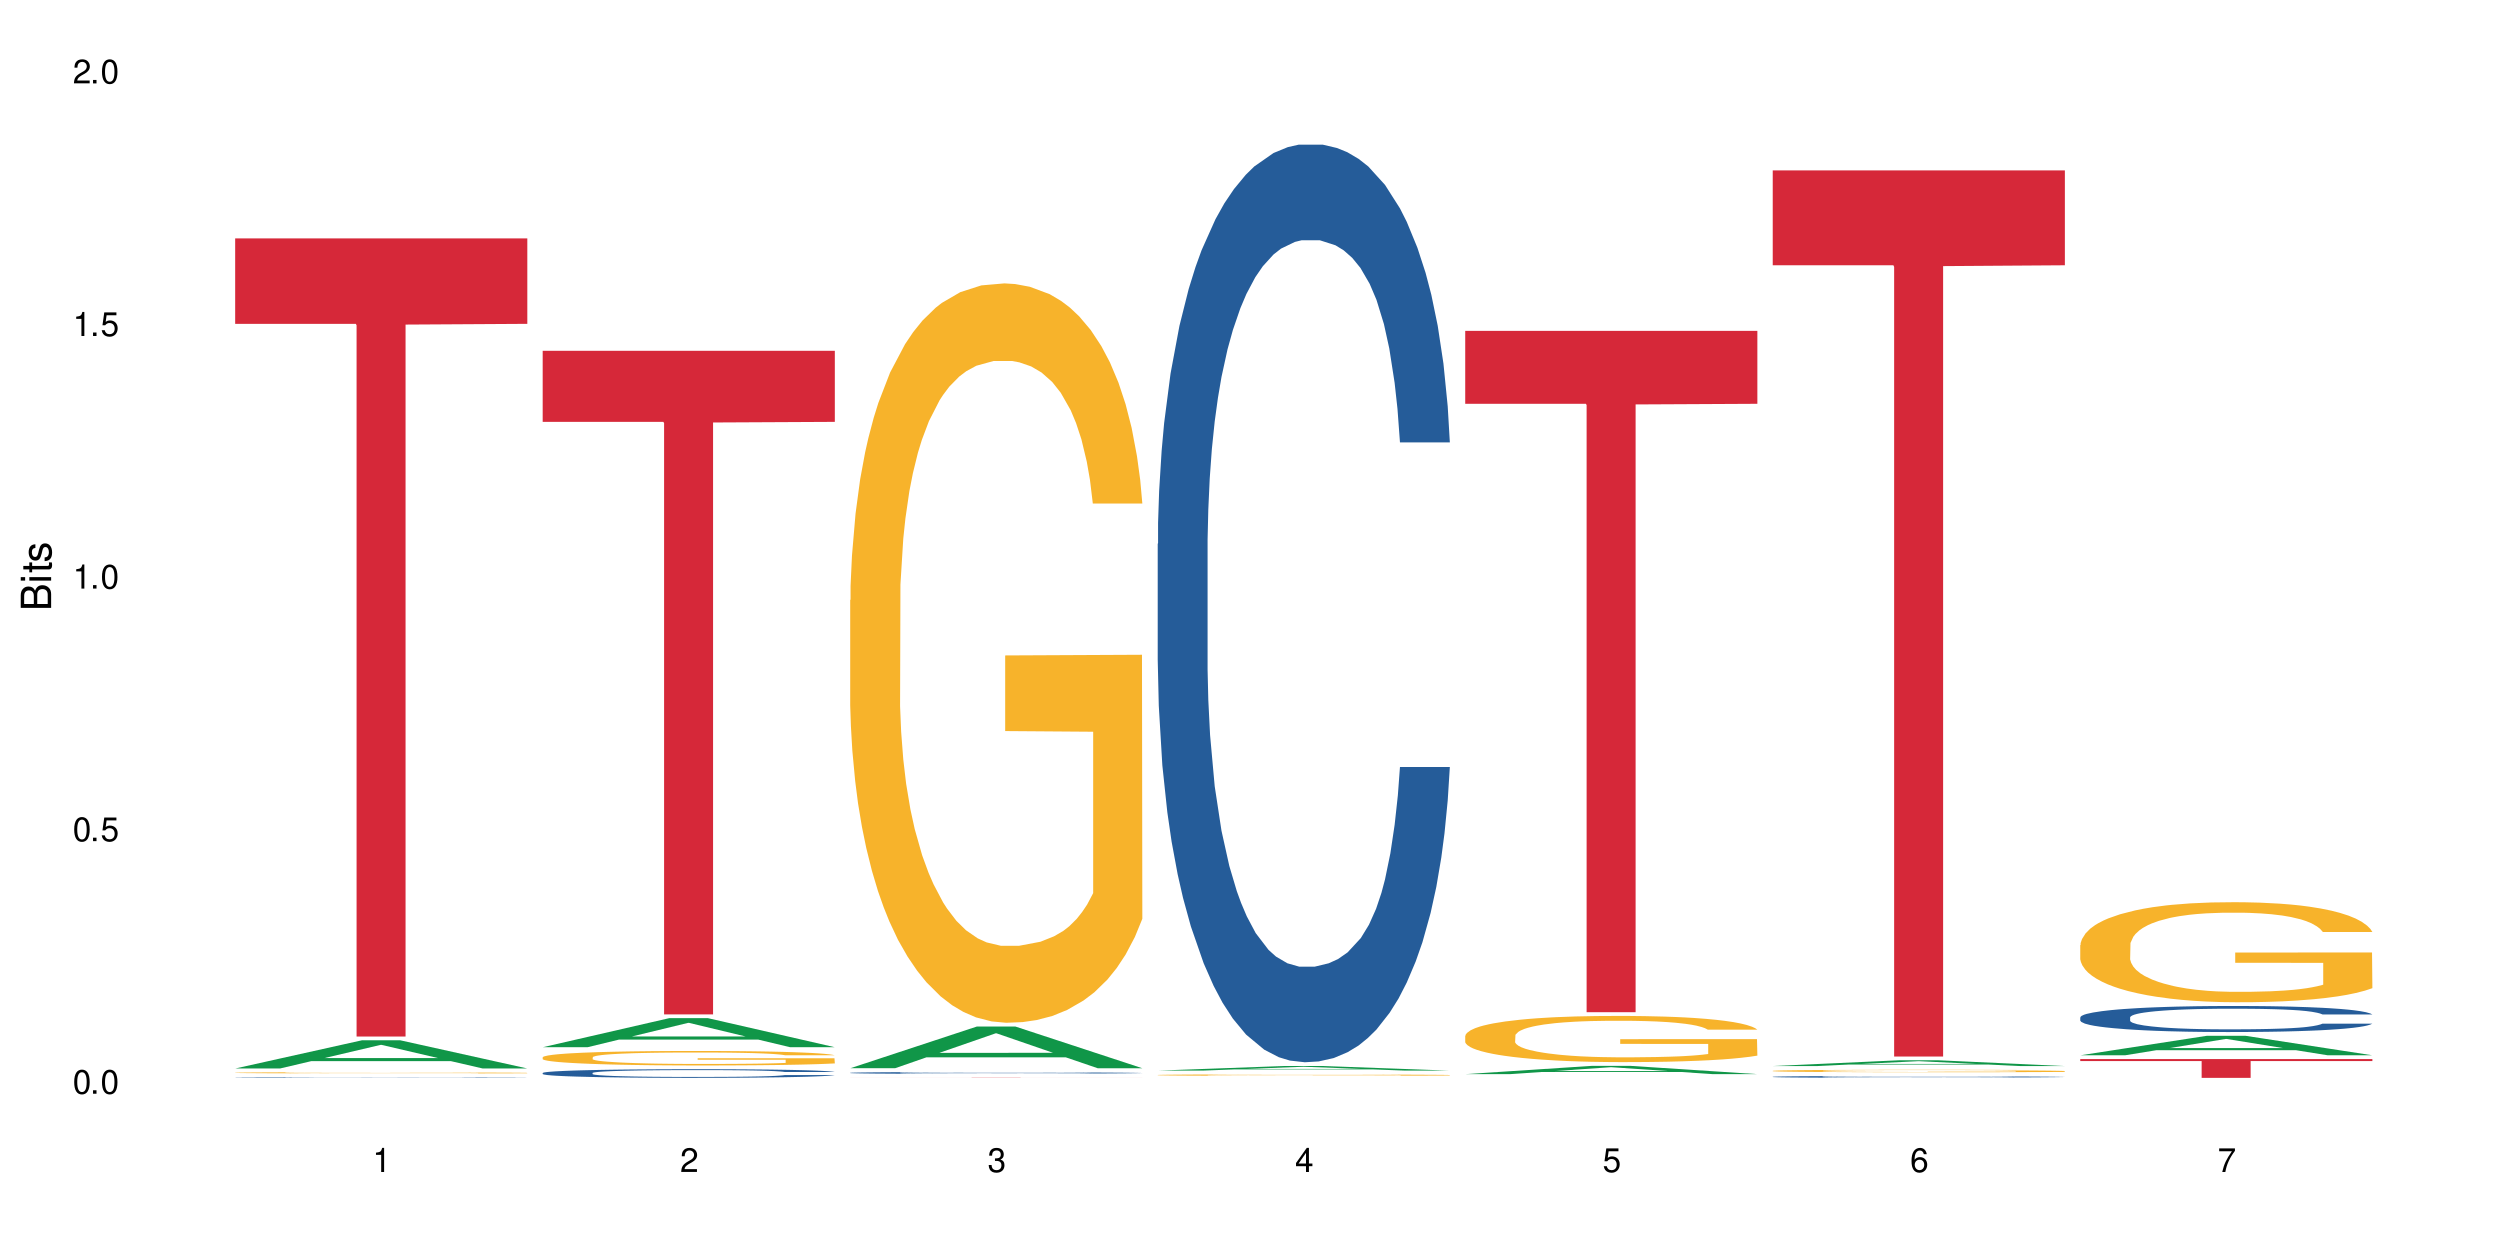 <?xml version="1.0" encoding="UTF-8"?>
<svg xmlns="http://www.w3.org/2000/svg" xmlns:xlink="http://www.w3.org/1999/xlink" width="720" height="360" viewBox="0 0 720 360">
<defs>
<g>
<g id="glyph-0-0">
</g>
<g id="glyph-0-1">
<path d="M 2.641 -6.938 C 2 -6.938 1.422 -6.656 1.078 -6.172 C 0.641 -5.562 0.406 -4.641 0.406 -3.359 C 0.406 -1.016 1.188 0.219 2.641 0.219 C 4.078 0.219 4.859 -1.016 4.859 -3.297 C 4.859 -4.641 4.656 -5.547 4.203 -6.172 C 3.844 -6.656 3.281 -6.938 2.641 -6.938 Z M 2.641 -6.188 C 3.547 -6.188 4 -5.25 4 -3.375 C 4 -1.406 3.562 -0.484 2.625 -0.484 C 1.734 -0.484 1.281 -1.438 1.281 -3.344 C 1.281 -5.25 1.734 -6.188 2.641 -6.188 Z M 2.641 -6.188 "/>
</g>
<g id="glyph-0-2">
<path d="M 1.828 -1 L 0.828 -1 L 0.828 0 L 1.828 0 Z M 1.828 -1 "/>
</g>
<g id="glyph-0-3">
<path d="M 4.562 -6.797 L 1.062 -6.797 L 0.547 -3.094 L 1.328 -3.094 C 1.719 -3.562 2.047 -3.734 2.578 -3.734 C 3.484 -3.734 4.062 -3.109 4.062 -2.094 C 4.062 -1.125 3.484 -0.531 2.578 -0.531 C 1.828 -0.531 1.375 -0.906 1.188 -1.672 L 0.328 -1.672 C 0.453 -1.109 0.547 -0.844 0.75 -0.594 C 1.125 -0.078 1.828 0.219 2.594 0.219 C 3.969 0.219 4.922 -0.781 4.922 -2.219 C 4.922 -3.562 4.031 -4.484 2.719 -4.484 C 2.25 -4.484 1.859 -4.359 1.469 -4.062 L 1.734 -5.969 L 4.562 -5.969 Z M 4.562 -6.797 "/>
</g>
<g id="glyph-0-4">
<path d="M 2.484 -4.938 L 2.484 0 L 3.328 0 L 3.328 -6.938 L 2.766 -6.938 C 2.469 -5.875 2.281 -5.734 0.984 -5.562 L 0.984 -4.938 Z M 2.484 -4.938 "/>
</g>
<g id="glyph-0-5">
<path d="M 4.859 -0.828 L 1.281 -0.828 C 1.359 -1.406 1.672 -1.781 2.5 -2.281 L 3.469 -2.828 C 4.406 -3.344 4.906 -4.062 4.906 -4.906 C 4.906 -5.484 4.672 -6.031 4.266 -6.406 C 3.859 -6.766 3.375 -6.938 2.719 -6.938 C 1.859 -6.938 1.219 -6.625 0.844 -6.031 C 0.609 -5.672 0.5 -5.234 0.484 -4.531 L 1.328 -4.531 C 1.359 -5.016 1.406 -5.281 1.531 -5.516 C 1.75 -5.938 2.188 -6.203 2.703 -6.203 C 3.469 -6.203 4.031 -5.641 4.031 -4.891 C 4.031 -4.344 3.719 -3.859 3.125 -3.516 L 2.234 -3 C 0.812 -2.172 0.406 -1.531 0.328 -0.016 L 4.859 -0.016 Z M 4.859 -0.828 "/>
</g>
<g id="glyph-0-6">
<path d="M 2.125 -3.188 L 2.578 -3.188 C 3.5 -3.188 3.984 -2.766 3.984 -1.922 C 3.984 -1.062 3.469 -0.531 2.594 -0.531 C 1.656 -0.531 1.203 -1 1.156 -2.016 L 0.312 -2.016 C 0.344 -1.453 0.438 -1.094 0.609 -0.781 C 0.953 -0.109 1.625 0.219 2.547 0.219 C 3.953 0.219 4.859 -0.625 4.859 -1.938 C 4.859 -2.828 4.516 -3.297 3.703 -3.594 C 4.344 -3.844 4.656 -4.328 4.656 -5.031 C 4.656 -6.219 3.875 -6.938 2.578 -6.938 C 1.203 -6.938 0.484 -6.172 0.453 -4.703 L 1.297 -4.703 C 1.312 -5.125 1.344 -5.359 1.453 -5.578 C 1.641 -5.969 2.062 -6.203 2.594 -6.203 C 3.344 -6.203 3.797 -5.75 3.797 -5 C 3.797 -4.516 3.609 -4.219 3.25 -4.047 C 3.016 -3.953 2.703 -3.922 2.125 -3.906 Z M 2.125 -3.188 "/>
</g>
<g id="glyph-0-7">
<path d="M 3.141 -1.672 L 3.141 0 L 3.984 0 L 3.984 -1.672 L 4.984 -1.672 L 4.984 -2.438 L 3.984 -2.438 L 3.984 -6.938 L 3.359 -6.938 L 0.266 -2.578 L 0.266 -1.672 Z M 3.141 -2.438 L 1 -2.438 L 3.141 -5.5 Z M 3.141 -2.438 "/>
</g>
<g id="glyph-0-8">
<path d="M 4.781 -5.125 C 4.609 -6.266 3.891 -6.938 2.844 -6.938 C 2.094 -6.938 1.422 -6.578 1.031 -5.953 C 0.594 -5.266 0.406 -4.422 0.406 -3.172 C 0.406 -2 0.578 -1.25 0.984 -0.641 C 1.359 -0.078 1.953 0.219 2.703 0.219 C 3.984 0.219 4.922 -0.75 4.922 -2.094 C 4.922 -3.375 4.062 -4.281 2.844 -4.281 C 2.172 -4.281 1.641 -4.031 1.281 -3.516 C 1.281 -5.234 1.828 -6.188 2.797 -6.188 C 3.391 -6.188 3.797 -5.797 3.938 -5.125 Z M 2.734 -3.531 C 3.547 -3.531 4.062 -2.953 4.062 -2.031 C 4.062 -1.156 3.484 -0.531 2.703 -0.531 C 1.922 -0.531 1.328 -1.188 1.328 -2.078 C 1.328 -2.938 1.906 -3.531 2.734 -3.531 Z M 2.734 -3.531 "/>
</g>
<g id="glyph-0-9">
<path d="M 4.984 -6.797 L 0.438 -6.797 L 0.438 -5.969 L 4.109 -5.969 C 2.5 -3.656 1.828 -2.234 1.328 0 L 2.219 0 C 2.594 -2.172 3.453 -4.047 4.984 -6.094 Z M 4.984 -6.797 "/>
</g>
<g id="glyph-1-0">
</g>
<g id="glyph-1-1">
<path d="M 0 -0.953 L 0 -4.891 C 0 -5.719 -0.234 -6.344 -0.734 -6.797 C -1.188 -7.234 -1.812 -7.469 -2.5 -7.469 C -3.547 -7.469 -4.188 -7 -4.625 -5.875 C -4.984 -6.688 -5.625 -7.094 -6.531 -7.094 C -7.172 -7.094 -7.734 -6.859 -8.141 -6.391 C -8.562 -5.922 -8.75 -5.344 -8.75 -4.5 L -8.75 -0.953 Z M -4.984 -2.062 L -7.766 -2.062 L -7.766 -4.219 C -7.766 -4.844 -7.688 -5.203 -7.453 -5.5 C -7.219 -5.812 -6.859 -5.969 -6.375 -5.969 C -5.891 -5.969 -5.531 -5.812 -5.297 -5.5 C -5.062 -5.203 -4.984 -4.844 -4.984 -4.219 Z M -0.984 -2.062 L -4 -2.062 L -4 -4.781 C -4 -5.766 -3.438 -6.359 -2.484 -6.359 C -1.547 -6.359 -0.984 -5.766 -0.984 -4.781 Z M -0.984 -2.062 "/>
</g>
<g id="glyph-1-2">
<path d="M -6.281 -1.797 L -6.281 -0.797 L 0 -0.797 L 0 -1.797 Z M -8.75 -1.797 L -8.75 -0.797 L -7.484 -0.797 L -7.484 -1.797 Z M -8.75 -1.797 "/>
</g>
<g id="glyph-1-3">
<path d="M -6.281 -3.047 L -6.281 -2.016 L -8.016 -2.016 L -8.016 -1.016 L -6.281 -1.016 L -6.281 -0.172 L -5.469 -0.172 L -5.469 -1.016 L -0.719 -1.016 C -0.078 -1.016 0.281 -1.453 0.281 -2.234 C 0.281 -2.5 0.25 -2.719 0.188 -3.047 L -0.641 -3.047 C -0.609 -2.906 -0.594 -2.766 -0.594 -2.562 C -0.594 -2.141 -0.719 -2.016 -1.156 -2.016 L -5.469 -2.016 L -5.469 -3.047 Z M -6.281 -3.047 "/>
</g>
<g id="glyph-1-4">
<path d="M -4.531 -5.25 C -5.766 -5.25 -6.469 -4.422 -6.469 -2.969 C -6.469 -1.516 -5.719 -0.562 -4.547 -0.562 C -3.562 -0.562 -3.094 -1.062 -2.734 -2.562 L -2.516 -3.484 C -2.344 -4.188 -2.094 -4.469 -1.641 -4.469 C -1.047 -4.469 -0.641 -3.875 -0.641 -3 C -0.641 -2.453 -0.797 -2 -1.062 -1.75 C -1.25 -1.594 -1.422 -1.531 -1.875 -1.469 L -1.875 -0.406 C -0.422 -0.453 0.281 -1.266 0.281 -2.922 C 0.281 -4.5 -0.5 -5.516 -1.719 -5.516 C -2.656 -5.516 -3.172 -4.984 -3.469 -3.734 L -3.703 -2.766 C -3.891 -1.953 -4.156 -1.609 -4.594 -1.609 C -5.188 -1.609 -5.547 -2.125 -5.547 -2.938 C -5.547 -3.75 -5.203 -4.172 -4.531 -4.203 Z M -4.531 -5.25 "/>
</g>
</g>
</defs>
<rect x="-72" y="-36" width="864" height="432" fill="rgb(100%, 100%, 100%)" fill-opacity="1"/>
<path fill-rule="nonzero" fill="rgb(6.275%, 58.824%, 28.235%)" fill-opacity="1" d="M 67.73 307.719 L 67.82 307.711 L 104.227 299.605 L 115.281 299.605 L 151.867 307.723 L 139.012 307.723 L 129.844 305.605 L 89.664 305.605 L 80.676 307.719 L 67.73 307.719 L 93.527 304.727 L 126.156 304.723 L 109.887 300.93 L 109.707 300.926 L 109.527 300.945 L 93.438 304.723 L 93.527 304.727 Z M 67.73 307.719 "/>
<path fill-rule="nonzero" fill="rgb(14.51%, 36.078%, 60%)" fill-opacity="1" d="M 67.73 310.309 L 67.832 310.309 L 67.832 310.305 L 68.141 310.297 L 69.578 310.281 L 71.426 310.273 L 73.988 310.262 L 76.656 310.254 L 78.605 310.25 L 80.352 310.246 L 84.352 310.242 L 86.918 310.238 L 89.688 310.234 L 93.074 310.23 L 95.535 310.23 L 101.078 310.227 L 125.598 310.227 L 128.371 310.23 L 133.191 310.234 L 137.5 310.238 L 139.449 310.242 L 142.527 310.246 L 144.891 310.25 L 146.531 310.258 L 148.379 310.262 L 150.02 310.27 L 151.25 310.281 L 151.867 310.289 L 137.5 310.289 L 136.785 310.281 L 135.961 310.273 L 134.422 310.27 L 132.883 310.262 L 130.73 310.258 L 128.781 310.254 L 126.113 310.25 L 123.754 310.25 L 121.289 310.246 L 101.078 310.246 L 98 310.25 L 95.844 310.254 L 93.281 310.258 L 91.535 310.258 L 89.379 310.266 L 87.84 310.27 L 86.098 310.273 L 85.07 310.277 L 84.148 310.281 L 83.328 310.289 L 82.711 310.293 L 82.301 310.301 L 82.094 310.309 L 82.094 310.336 L 82.301 310.34 L 82.812 310.348 L 84.148 310.359 L 86.098 310.367 L 88.355 310.375 L 90.508 310.383 L 91.742 310.383 L 93.383 310.387 L 95.945 310.391 L 99.641 310.395 L 105.078 310.395 L 108.465 310.398 L 112.98 310.398 L 116.98 310.395 L 122.418 310.395 L 126.215 310.391 L 128.574 310.387 L 130.629 310.387 L 132.168 310.383 L 133.191 310.379 L 134.73 310.375 L 135.961 310.367 L 136.887 310.359 L 137.5 310.355 L 151.867 310.355 L 151.25 310.363 L 150.328 310.367 L 149.402 310.375 L 147.969 310.379 L 146.324 310.387 L 143.965 310.391 L 142.016 310.395 L 139.449 310.398 L 137.09 310.402 L 134.527 310.406 L 130.73 310.41 L 128.266 310.41 L 125.598 310.414 L 122.418 310.414 L 118.418 310.418 L 105.797 310.418 L 102.617 310.414 L 98.41 310.414 L 93.176 310.41 L 89.379 310.406 L 86.406 310.406 L 83.84 310.402 L 80.969 310.395 L 77.273 310.387 L 75.016 310.383 L 73.477 310.379 L 71.734 310.371 L 70.5 310.363 L 69.066 310.355 L 68.039 310.344 L 67.73 310.332 Z M 67.73 310.309 "/>
<path fill-rule="nonzero" fill="rgb(96.863%, 70.196%, 16.863%)" fill-opacity="1" d="M 67.73 308.949 L 67.832 308.949 L 67.832 308.945 L 68.242 308.93 L 69.27 308.91 L 70.605 308.895 L 72.039 308.883 L 72.965 308.875 L 74.504 308.867 L 75.836 308.859 L 79.223 308.844 L 83.531 308.832 L 85.891 308.828 L 88.559 308.82 L 92.355 308.816 L 94.102 308.812 L 99.438 308.809 L 105.488 308.805 L 119.441 308.805 L 125.188 308.809 L 128.473 308.812 L 131.039 308.816 L 133.707 308.82 L 136.988 308.824 L 140.066 308.832 L 142.527 308.84 L 144.992 308.852 L 147.043 308.859 L 148.789 308.871 L 150.328 308.883 L 151.25 308.895 L 151.867 308.906 L 137.605 308.906 L 136.785 308.895 L 135.859 308.887 L 134.32 308.875 L 132.781 308.867 L 131.242 308.863 L 128.371 308.855 L 125.906 308.848 L 122.828 308.844 L 119.855 308.844 L 116.469 308.84 L 108.977 308.84 L 104.055 308.844 L 101.18 308.844 L 99.129 308.848 L 96.254 308.852 L 94.512 308.855 L 93.484 308.859 L 90.406 308.867 L 88.355 308.875 L 87.227 308.883 L 85.789 308.891 L 84.762 308.898 L 83.633 308.914 L 83.02 308.922 L 82.199 308.941 L 82.094 309 L 82.402 309.012 L 83.02 309.023 L 83.84 309.035 L 85.07 309.047 L 86.301 309.055 L 88.457 309.066 L 90.305 309.078 L 91.742 309.082 L 94.512 309.09 L 95.641 309.094 L 98.309 309.098 L 101.078 309.102 L 104.465 309.105 L 107.027 309.109 L 122.52 309.109 L 126.422 309.105 L 129.09 309.102 L 130.832 309.102 L 132.988 309.098 L 134.527 309.094 L 135.961 309.09 L 137.707 309.086 L 137.707 309.012 L 112.363 309.012 L 112.363 308.977 L 151.762 308.977 L 151.867 309.098 L 149.711 309.105 L 147.043 309.113 L 144.48 309.121 L 141.812 309.125 L 138.016 309.133 L 134.938 309.137 L 130.215 309.141 L 125.906 309.141 L 121.395 309.145 L 103.949 309.145 L 100.359 309.141 L 97.074 309.137 L 93.793 309.133 L 89.688 309.125 L 87.02 309.121 L 81.48 309.105 L 79.016 309.098 L 77.375 309.094 L 75.734 309.086 L 73.988 309.074 L 72.348 309.066 L 71.117 309.055 L 69.988 309.043 L 69.168 309.035 L 68.348 309.02 L 67.938 309.008 L 67.73 309 Z M 67.73 308.949 "/>
<path fill-rule="nonzero" fill="rgb(83.922%, 15.686%, 22.353%)" fill-opacity="1" d="M 67.73 68.66 L 151.867 68.66 L 151.867 93.266 L 116.801 93.48 L 116.801 298.527 L 102.695 298.527 L 102.695 93.695 L 102.488 93.266 L 67.73 93.266 Z M 67.73 68.66 "/>
<path fill-rule="nonzero" fill="rgb(6.275%, 58.824%, 28.235%)" fill-opacity="1" d="M 156.293 301.594 L 156.383 301.586 L 192.789 293.219 L 203.844 293.219 L 240.43 301.602 L 227.574 301.602 L 218.406 299.414 L 178.227 299.414 L 169.238 301.594 L 156.293 301.594 L 182.094 298.508 L 214.723 298.5 L 198.453 294.59 L 198.273 294.582 L 198.094 294.605 L 182.004 298.5 L 182.094 298.508 Z M 156.293 301.594 "/>
<path fill-rule="nonzero" fill="rgb(14.51%, 36.078%, 60%)" fill-opacity="1" d="M 156.293 309.012 L 156.398 309.012 L 156.398 308.957 L 156.703 308.871 L 157.422 308.762 L 158.141 308.688 L 159.988 308.551 L 162.555 308.422 L 165.223 308.32 L 167.172 308.262 L 168.914 308.219 L 172.918 308.133 L 175.48 308.09 L 178.25 308.051 L 181.637 308.012 L 184.102 307.992 L 189.641 307.953 L 193.746 307.938 L 196.926 307.93 L 203.801 307.93 L 207.902 307.941 L 210.879 307.953 L 214.164 307.969 L 216.934 307.992 L 221.754 308.039 L 226.066 308.105 L 228.016 308.141 L 231.094 308.211 L 233.453 308.277 L 235.094 308.34 L 236.941 308.422 L 238.582 308.523 L 239.812 308.641 L 240.43 308.738 L 226.066 308.738 L 225.348 308.648 L 224.527 308.578 L 222.988 308.484 L 221.449 308.418 L 219.293 308.352 L 217.344 308.309 L 214.676 308.266 L 212.316 308.238 L 209.855 308.219 L 207.492 308.203 L 202.98 308.191 L 197.746 308.191 L 195.797 308.195 L 191.797 308.215 L 189.641 308.23 L 186.562 308.262 L 184.406 308.289 L 181.844 308.336 L 180.098 308.375 L 177.945 308.434 L 176.406 308.484 L 174.66 308.562 L 173.633 308.617 L 172.711 308.68 L 171.891 308.758 L 171.273 308.836 L 170.863 308.918 L 170.66 309 L 170.66 309.355 L 170.863 309.434 L 171.379 309.531 L 172.711 309.668 L 174.66 309.789 L 176.918 309.887 L 179.074 309.953 L 180.305 309.984 L 181.945 310.023 L 184.512 310.066 L 188.203 310.113 L 190.359 310.129 L 193.641 310.148 L 197.027 310.156 L 201.543 310.156 L 205.543 310.148 L 208.211 310.137 L 210.98 310.121 L 214.777 310.082 L 217.137 310.043 L 219.191 310 L 220.73 309.957 L 221.754 309.922 L 223.293 309.852 L 224.527 309.773 L 225.449 309.695 L 226.066 309.617 L 240.43 309.617 L 239.812 309.707 L 238.891 309.797 L 237.969 309.863 L 236.531 309.941 L 234.891 310.012 L 232.527 310.094 L 230.578 310.145 L 228.016 310.199 L 225.656 310.246 L 223.09 310.281 L 219.293 310.328 L 216.832 310.352 L 214.164 310.371 L 210.98 310.391 L 206.98 310.406 L 202.672 310.414 L 198.668 310.418 L 194.359 310.414 L 191.18 310.402 L 186.973 310.383 L 181.738 310.344 L 177.945 310.297 L 174.969 310.254 L 172.402 310.211 L 169.531 310.148 L 165.836 310.051 L 163.578 309.973 L 162.039 309.906 L 160.297 309.82 L 159.066 309.738 L 157.629 309.613 L 156.602 309.453 L 156.293 309.328 Z M 156.293 309.012 "/>
<path fill-rule="nonzero" fill="rgb(96.863%, 70.196%, 16.863%)" fill-opacity="1" d="M 156.293 304.469 L 156.398 304.465 L 156.398 304.387 L 156.809 304.215 L 157.832 303.98 L 159.168 303.785 L 160.605 303.633 L 161.527 303.555 L 163.066 303.438 L 164.398 303.355 L 167.785 303.184 L 172.094 303.023 L 174.457 302.957 L 177.121 302.891 L 180.918 302.82 L 182.664 302.793 L 188 302.73 L 194.051 302.691 L 200.723 302.68 L 203.801 302.684 L 208.008 302.699 L 213.754 302.742 L 217.035 302.781 L 219.602 302.82 L 222.27 302.867 L 225.551 302.945 L 228.629 303.035 L 231.094 303.129 L 233.555 303.242 L 235.605 303.363 L 237.352 303.496 L 238.891 303.656 L 239.812 303.789 L 240.43 303.922 L 226.168 303.922 L 225.348 303.789 L 224.422 303.688 L 222.883 303.562 L 221.344 303.469 L 219.805 303.398 L 216.934 303.297 L 214.473 303.238 L 211.395 303.184 L 208.418 303.148 L 205.031 303.129 L 202.98 303.121 L 197.543 303.121 L 192.617 303.145 L 189.742 303.176 L 187.691 303.207 L 184.816 303.266 L 183.074 303.309 L 182.047 303.34 L 178.969 303.457 L 176.918 303.566 L 175.789 303.637 L 174.352 303.75 L 173.328 303.855 L 172.199 304.008 L 171.582 304.121 L 170.762 304.379 L 170.66 305.066 L 170.965 305.211 L 171.582 305.367 L 172.402 305.504 L 173.633 305.648 L 174.867 305.758 L 177.02 305.906 L 178.867 306.008 L 180.305 306.07 L 183.074 306.176 L 184.203 306.207 L 186.871 306.277 L 189.641 306.332 L 193.027 306.375 L 195.59 306.398 L 199.695 306.418 L 204.93 306.418 L 211.086 306.395 L 214.984 306.363 L 217.652 306.336 L 219.395 306.309 L 221.551 306.266 L 223.09 306.227 L 224.527 306.184 L 226.27 306.121 L 226.27 305.211 L 200.926 305.207 L 200.926 304.781 L 240.328 304.777 L 240.43 306.266 L 238.273 306.367 L 235.605 306.469 L 233.043 306.543 L 230.375 306.609 L 226.578 306.68 L 223.5 306.727 L 218.781 306.781 L 214.473 306.812 L 209.957 306.836 L 205.953 306.848 L 201.234 306.852 L 197.027 306.844 L 192.512 306.82 L 188.922 306.793 L 185.641 306.754 L 182.355 306.703 L 178.25 306.625 L 175.582 306.559 L 172.812 306.48 L 170.043 306.383 L 167.582 306.281 L 165.938 306.199 L 164.297 306.109 L 162.555 305.996 L 160.91 305.867 L 159.68 305.746 L 158.551 305.613 L 157.73 305.488 L 156.91 305.316 L 156.5 305.18 L 156.293 305.062 Z M 156.293 304.469 "/>
<path fill-rule="nonzero" fill="rgb(83.922%, 15.686%, 22.353%)" fill-opacity="1" d="M 156.293 101.039 L 240.43 101.039 L 240.43 121.496 L 205.363 121.676 L 205.363 292.141 L 191.258 292.141 L 191.258 121.855 L 191.051 121.496 L 156.293 121.496 Z M 156.293 101.039 "/>
<path fill-rule="nonzero" fill="rgb(6.275%, 58.824%, 28.235%)" fill-opacity="1" d="M 244.859 307.645 L 244.949 307.633 L 281.352 295.637 L 292.41 295.637 L 328.992 307.656 L 316.141 307.656 L 306.969 304.52 L 266.789 304.52 L 257.801 307.645 L 244.859 307.645 L 270.656 303.223 L 303.285 303.211 L 287.016 297.602 L 286.836 297.59 L 286.656 297.625 L 270.566 303.211 L 270.656 303.223 Z M 244.859 307.645 "/>
<path fill-rule="nonzero" fill="rgb(14.51%, 36.078%, 60%)" fill-opacity="1" d="M 244.859 308.973 L 244.961 308.973 L 244.961 308.961 L 245.27 308.941 L 245.988 308.918 L 246.703 308.902 L 248.551 308.871 L 251.117 308.844 L 253.785 308.82 L 255.734 308.809 L 257.477 308.797 L 261.48 308.781 L 264.043 308.77 L 266.816 308.762 L 270.199 308.754 L 272.664 308.75 L 278.203 308.738 L 282.309 308.738 L 285.488 308.734 L 292.363 308.734 L 296.469 308.738 L 299.441 308.738 L 302.727 308.742 L 305.496 308.75 L 310.32 308.758 L 314.629 308.773 L 316.578 308.781 L 319.656 308.797 L 322.016 308.812 L 323.656 308.824 L 325.504 308.844 L 327.145 308.867 L 328.379 308.891 L 328.992 308.914 L 314.629 308.914 L 313.91 308.895 L 313.09 308.879 L 311.551 308.855 L 310.012 308.844 L 307.855 308.828 L 305.906 308.82 L 303.238 308.809 L 300.879 308.805 L 298.418 308.797 L 296.059 308.797 L 291.543 308.793 L 284.359 308.793 L 280.359 308.797 L 278.203 308.801 L 275.125 308.809 L 272.973 308.812 L 270.406 308.824 L 268.66 308.832 L 266.508 308.848 L 264.969 308.859 L 263.223 308.875 L 262.199 308.887 L 261.273 308.902 L 260.453 308.918 L 259.84 308.934 L 259.426 308.953 L 259.223 308.973 L 259.223 309.051 L 259.426 309.066 L 259.941 309.09 L 261.273 309.117 L 263.223 309.145 L 265.48 309.168 L 267.637 309.184 L 268.867 309.188 L 270.508 309.195 L 273.074 309.207 L 276.77 309.219 L 278.922 309.223 L 282.207 309.227 L 294.109 309.227 L 296.773 309.223 L 299.547 309.219 L 303.344 309.211 L 305.703 309.203 L 307.754 309.191 L 309.293 309.184 L 310.32 309.176 L 311.859 309.16 L 313.09 309.141 L 314.012 309.125 L 314.629 309.109 L 328.992 309.109 L 328.379 309.129 L 327.453 309.148 L 326.531 309.16 L 325.094 309.18 L 323.453 309.195 L 321.094 309.211 L 319.145 309.223 L 316.578 309.238 L 314.219 309.246 L 311.652 309.254 L 307.855 309.266 L 305.395 309.27 L 302.727 309.273 L 299.547 309.277 L 295.543 309.281 L 291.234 309.285 L 287.234 309.285 L 282.926 309.281 L 279.742 309.281 L 275.535 309.277 L 270.305 309.27 L 266.508 309.258 L 263.531 309.25 L 260.965 309.238 L 258.094 309.227 L 254.398 309.203 L 252.145 309.188 L 250.605 309.172 L 248.859 309.152 L 247.629 309.133 L 246.191 309.105 L 245.164 309.07 L 244.859 309.043 Z M 244.859 308.973 "/>
<path fill-rule="nonzero" fill="rgb(96.863%, 70.196%, 16.863%)" fill-opacity="1" d="M 244.859 172.82 L 244.961 172.625 L 244.961 168.734 L 245.371 159.984 L 246.398 147.926 L 247.73 138.008 L 249.168 130.23 L 250.09 126.145 L 251.629 120.312 L 252.965 116.035 L 256.348 107.281 L 260.66 99.113 L 263.02 95.613 L 265.688 92.309 L 269.484 88.613 L 271.227 87.25 L 276.562 84.141 L 282.617 82.195 L 289.285 81.613 L 292.363 81.805 L 296.57 82.586 L 302.316 84.723 L 305.598 86.668 L 308.164 88.613 L 310.832 91.141 L 314.117 95.031 L 317.195 99.699 L 319.656 104.363 L 322.117 110.199 L 324.172 116.422 L 325.914 123.23 L 327.453 131.398 L 328.379 138.203 L 328.992 145.008 L 314.73 145.008 L 313.91 138.203 L 312.988 132.953 L 311.449 126.535 L 309.91 121.867 L 308.371 118.172 L 305.496 113.117 L 303.035 110.004 L 299.957 107.281 L 296.98 105.531 L 293.594 104.363 L 291.543 103.977 L 286.105 103.977 L 281.18 105.336 L 278.309 106.895 L 276.254 108.449 L 273.383 111.367 L 271.637 113.699 L 270.613 115.254 L 267.535 121.285 L 265.48 126.73 L 264.352 130.426 L 262.918 136.258 L 261.891 141.508 L 260.762 149.289 L 260.145 155.121 L 259.324 168.348 L 259.223 203.352 L 259.531 210.742 L 260.145 218.715 L 260.965 225.715 L 262.199 233.105 L 263.43 238.746 L 265.582 246.328 L 267.43 251.387 L 268.867 254.691 L 271.637 259.941 L 272.766 261.691 L 275.434 265.191 L 278.203 267.914 L 281.59 270.25 L 284.156 271.414 L 288.258 272.387 L 293.492 272.387 L 299.648 271.223 L 303.547 269.664 L 306.215 268.109 L 307.961 266.75 L 310.113 264.609 L 311.652 262.664 L 313.09 260.527 L 314.832 257.219 L 314.832 210.742 L 289.492 210.547 L 289.492 188.766 L 328.891 188.57 L 328.992 264.609 L 326.84 269.859 L 324.172 274.918 L 321.605 278.805 L 318.938 282.113 L 315.141 285.809 L 312.062 288.141 L 307.344 290.863 L 303.035 292.613 L 298.52 293.781 L 294.52 294.363 L 289.797 294.559 L 285.59 294.168 L 281.078 293.004 L 277.484 291.445 L 274.203 289.5 L 270.918 286.973 L 266.816 282.891 L 264.148 279.582 L 261.379 275.5 L 258.605 270.637 L 256.145 265.387 L 254.504 261.305 L 252.859 256.637 L 251.117 250.801 L 249.477 244.191 L 248.242 238.16 L 247.113 231.355 L 246.293 224.938 L 245.473 216.188 L 245.062 209.184 L 244.859 203.156 Z M 244.859 172.82 "/>
<path fill-rule="nonzero" fill="rgb(83.922%, 15.686%, 22.353%)" fill-opacity="1" d="M 244.859 310.363 L 328.992 310.363 L 328.992 310.371 L 293.93 310.371 L 293.93 310.418 L 279.82 310.418 L 279.82 310.371 L 244.859 310.371 Z M 244.859 310.363 "/>
<path fill-rule="nonzero" fill="rgb(6.275%, 58.824%, 28.235%)" fill-opacity="1" d="M 333.422 308.34 L 333.512 308.336 L 369.914 307.008 L 380.973 307.008 L 417.555 308.34 L 404.703 308.34 L 395.535 307.992 L 355.355 307.992 L 346.363 308.34 L 333.422 308.34 L 359.219 307.848 L 391.848 307.848 L 375.578 307.227 L 375.398 307.227 L 375.219 307.23 L 359.129 307.848 L 359.219 307.848 Z M 333.422 308.34 "/>
<path fill-rule="nonzero" fill="rgb(14.51%, 36.078%, 60%)" fill-opacity="1" d="M 333.422 156.641 L 333.523 156.398 L 333.523 150.602 L 333.832 141.422 L 334.551 129.828 L 335.27 121.855 L 337.113 107.602 L 339.68 93.832 L 342.348 83.203 L 344.297 76.926 L 346.043 72.094 L 350.043 63.156 L 352.609 58.566 L 355.379 54.457 L 358.766 50.352 L 361.227 47.938 L 366.766 44.07 L 370.871 42.379 L 374.051 41.656 L 380.926 41.656 L 385.031 42.621 L 388.008 43.828 L 391.289 45.762 L 394.059 47.938 L 398.883 53.25 L 403.191 60.016 L 405.141 63.879 L 408.219 71.367 L 410.578 78.613 L 412.223 84.895 L 414.066 93.832 L 415.711 104.703 L 416.941 117.023 L 417.555 127.41 L 403.191 127.41 L 402.473 117.75 L 401.652 110.262 L 400.113 100.355 L 398.574 93.352 L 396.422 86.344 L 394.469 81.754 L 391.805 77.164 L 389.441 74.266 L 386.98 72.094 L 384.621 70.645 L 380.105 69.195 L 374.875 69.195 L 372.922 69.676 L 368.922 71.609 L 366.766 73.301 L 363.688 76.684 L 361.535 79.824 L 358.969 84.652 L 357.227 88.762 L 355.07 95.043 L 353.531 100.598 L 351.789 108.57 L 350.762 114.609 L 349.836 121.371 L 349.016 129.344 L 348.402 137.797 L 347.992 146.738 L 347.785 155.434 L 347.785 192.875 L 347.992 201.574 L 348.504 211.719 L 349.836 226.453 L 351.789 239.258 L 354.043 249.402 L 356.199 256.648 L 357.43 260.031 L 359.07 263.898 L 361.637 268.727 L 365.332 273.559 L 367.484 275.492 L 370.77 277.426 L 374.156 278.391 L 378.668 278.391 L 382.672 277.426 L 385.34 276.215 L 388.109 274.285 L 391.906 270.176 L 394.266 266.312 L 396.316 261.723 L 397.855 257.133 L 398.883 253.27 L 400.422 245.777 L 401.652 237.566 L 402.578 229.109 L 403.191 220.898 L 417.555 220.898 L 416.941 230.559 L 416.016 239.98 L 415.094 246.988 L 413.656 255.441 L 412.016 262.93 L 409.656 271.387 L 407.707 276.941 L 405.141 282.98 L 402.781 287.57 L 400.215 291.676 L 396.422 296.508 L 393.957 298.926 L 391.289 301.098 L 388.109 303.031 L 384.109 304.723 L 379.797 305.688 L 375.797 305.93 L 371.488 305.445 L 368.305 304.48 L 364.102 302.305 L 358.867 297.957 L 355.07 293.367 L 352.094 288.777 L 349.531 283.945 L 346.656 277.426 L 342.965 266.797 L 340.707 258.582 L 339.168 251.816 L 337.422 242.398 L 336.191 233.941 L 334.754 220.414 L 333.73 203.262 L 333.422 189.977 Z M 333.422 156.641 "/>
<path fill-rule="nonzero" fill="rgb(96.863%, 70.196%, 16.863%)" fill-opacity="1" d="M 333.422 309.598 L 333.523 309.598 L 333.523 309.59 L 333.934 309.57 L 334.961 309.547 L 336.293 309.527 L 337.73 309.516 L 338.652 309.504 L 340.191 309.496 L 341.527 309.484 L 344.914 309.469 L 349.223 309.453 L 351.582 309.445 L 354.25 309.441 L 358.047 309.434 L 359.789 309.43 L 365.125 309.422 L 371.18 309.418 L 380.926 309.418 L 385.133 309.422 L 390.879 309.426 L 394.164 309.43 L 396.727 309.434 L 399.395 309.438 L 402.68 309.445 L 405.758 309.453 L 408.219 309.465 L 410.684 309.477 L 412.734 309.488 L 414.477 309.5 L 416.016 309.516 L 416.941 309.531 L 417.555 309.543 L 403.293 309.543 L 402.473 309.531 L 401.551 309.52 L 398.473 309.496 L 396.934 309.488 L 394.059 309.48 L 391.598 309.473 L 388.52 309.469 L 385.543 309.465 L 382.156 309.465 L 380.105 309.461 L 374.668 309.461 L 369.742 309.465 L 366.871 309.469 L 364.816 309.473 L 361.945 309.477 L 360.199 309.48 L 359.176 309.484 L 356.098 309.496 L 354.043 309.508 L 352.914 309.516 L 351.48 309.527 L 350.453 309.535 L 349.324 309.551 L 348.711 309.562 L 347.887 309.59 L 347.785 309.656 L 348.094 309.672 L 348.711 309.688 L 349.531 309.699 L 350.762 309.715 L 351.992 309.727 L 354.148 309.742 L 355.992 309.75 L 357.43 309.758 L 360.199 309.766 L 361.328 309.77 L 363.996 309.777 L 366.766 309.781 L 370.152 309.789 L 372.719 309.789 L 376.824 309.793 L 382.055 309.793 L 388.211 309.789 L 392.109 309.785 L 394.777 309.785 L 396.523 309.781 L 398.676 309.777 L 400.215 309.773 L 401.652 309.77 L 403.398 309.762 L 403.398 309.672 L 378.055 309.672 L 378.055 309.629 L 417.453 309.629 L 417.555 309.777 L 415.402 309.785 L 412.734 309.797 L 410.168 309.805 L 407.5 309.812 L 403.703 309.816 L 400.625 309.824 L 395.906 309.828 L 391.598 309.832 L 387.082 309.832 L 383.082 309.836 L 374.156 309.836 L 369.641 309.832 L 366.051 309.828 L 362.766 309.824 L 359.484 309.82 L 355.379 309.812 L 352.711 309.805 L 347.172 309.789 L 344.707 309.777 L 341.426 309.762 L 339.68 309.75 L 338.039 309.738 L 336.809 309.727 L 335.68 309.711 L 334.859 309.699 L 334.035 309.684 L 333.625 309.668 L 333.422 309.656 Z M 333.422 309.598 "/>
<path fill-rule="nonzero" fill="rgb(6.275%, 58.824%, 28.235%)" fill-opacity="1" d="M 421.984 309.348 L 422.074 309.348 L 458.48 306.969 L 469.535 306.969 L 506.121 309.352 L 493.266 309.352 L 484.098 308.73 L 443.918 308.73 L 434.93 309.348 L 421.984 309.348 L 447.781 308.473 L 480.41 308.469 L 464.141 307.359 L 463.961 307.355 L 463.781 307.363 L 447.691 308.469 L 447.781 308.473 Z M 421.984 309.348 "/>
<path fill-rule="nonzero" fill="rgb(96.863%, 70.196%, 16.863%)" fill-opacity="1" d="M 421.984 298.285 L 422.086 298.273 L 422.086 298.027 L 422.496 297.48 L 423.523 296.73 L 424.859 296.109 L 426.293 295.621 L 427.219 295.367 L 428.758 295.004 L 430.09 294.734 L 433.477 294.188 L 437.785 293.68 L 440.145 293.461 L 442.812 293.254 L 446.609 293.023 L 448.355 292.938 L 453.688 292.742 L 459.742 292.621 L 466.41 292.586 L 469.488 292.598 L 473.695 292.648 L 479.441 292.781 L 482.727 292.902 L 485.293 293.023 L 487.957 293.18 L 491.242 293.426 L 494.32 293.715 L 496.781 294.008 L 499.246 294.371 L 501.297 294.762 L 503.043 295.188 L 504.582 295.695 L 505.504 296.121 L 506.121 296.547 L 491.859 296.547 L 491.035 296.121 L 490.113 295.793 L 488.574 295.391 L 487.035 295.102 L 485.496 294.871 L 482.625 294.555 L 480.16 294.359 L 477.082 294.188 L 474.105 294.082 L 470.723 294.008 L 468.668 293.984 L 463.23 293.984 L 458.305 294.066 L 455.434 294.164 L 453.383 294.262 L 450.508 294.445 L 448.766 294.59 L 447.738 294.688 L 444.66 295.062 L 442.609 295.406 L 441.48 295.637 L 440.043 296 L 439.016 296.328 L 437.887 296.812 L 437.273 297.18 L 436.453 298.004 L 436.348 300.191 L 436.656 300.652 L 437.273 301.152 L 438.094 301.59 L 439.324 302.051 L 440.555 302.402 L 442.711 302.875 L 444.559 303.191 L 445.992 303.398 L 448.766 303.727 L 449.895 303.836 L 452.562 304.055 L 455.332 304.227 L 458.715 304.371 L 461.281 304.441 L 465.387 304.504 L 470.617 304.504 L 476.773 304.43 L 480.676 304.332 L 483.34 304.238 L 485.086 304.152 L 487.242 304.02 L 488.781 303.898 L 490.215 303.762 L 491.961 303.555 L 491.961 300.652 L 466.617 300.641 L 466.617 299.281 L 506.016 299.27 L 506.121 304.02 L 503.965 304.348 L 501.297 304.66 L 498.73 304.906 L 496.066 305.113 L 492.27 305.344 L 489.191 305.488 L 484.469 305.66 L 480.16 305.77 L 475.645 305.84 L 471.645 305.875 L 466.926 305.891 L 462.719 305.863 L 458.203 305.793 L 454.613 305.695 L 451.328 305.574 L 448.047 305.414 L 443.941 305.16 L 441.273 304.953 L 438.504 304.699 L 435.734 304.395 L 433.27 304.066 L 431.629 303.812 L 429.988 303.52 L 428.242 303.156 L 426.602 302.742 L 425.371 302.367 L 424.242 301.941 L 423.422 301.539 L 422.602 300.992 L 422.191 300.555 L 421.984 300.18 Z M 421.984 298.285 "/>
<path fill-rule="nonzero" fill="rgb(83.922%, 15.686%, 22.353%)" fill-opacity="1" d="M 421.984 95.289 L 506.121 95.289 L 506.121 116.293 L 471.055 116.477 L 471.055 291.508 L 456.945 291.508 L 456.945 116.66 L 456.742 116.293 L 421.984 116.293 Z M 421.984 95.289 "/>
<path fill-rule="nonzero" fill="rgb(6.275%, 58.824%, 28.235%)" fill-opacity="1" d="M 510.547 307.02 L 510.637 307.02 L 547.043 305.355 L 558.098 305.355 L 594.684 307.023 L 581.828 307.023 L 572.66 306.586 L 532.48 306.586 L 523.492 307.02 L 510.547 307.02 L 536.348 306.406 L 568.977 306.406 L 552.707 305.625 L 552.527 305.625 L 552.348 305.629 L 536.258 306.406 L 536.348 306.406 Z M 510.547 307.02 "/>
<path fill-rule="nonzero" fill="rgb(14.51%, 36.078%, 60%)" fill-opacity="1" d="M 510.547 310.113 L 510.652 310.113 L 510.652 310.102 L 510.957 310.082 L 511.676 310.059 L 512.395 310.043 L 514.242 310.016 L 516.809 309.984 L 519.473 309.965 L 521.426 309.953 L 523.168 309.941 L 527.168 309.922 L 529.734 309.914 L 532.504 309.906 L 535.891 309.898 L 538.355 309.895 L 543.895 309.887 L 548 309.883 L 551.18 309.879 L 558.055 309.879 L 562.156 309.883 L 565.133 309.883 L 568.418 309.887 L 571.188 309.895 L 576.008 309.902 L 580.32 309.918 L 582.27 309.926 L 585.348 309.941 L 587.707 309.957 L 589.348 309.969 L 591.195 309.984 L 592.836 310.008 L 594.066 310.031 L 594.684 310.055 L 580.32 310.055 L 579.602 310.035 L 578.781 310.02 L 577.242 310 L 575.703 309.984 L 573.547 309.973 L 571.598 309.961 L 568.93 309.953 L 566.57 309.945 L 564.105 309.941 L 561.746 309.938 L 550.051 309.938 L 546.051 309.941 L 543.895 309.945 L 540.816 309.949 L 538.66 309.957 L 536.098 309.969 L 534.352 309.977 L 532.199 309.988 L 530.66 310 L 528.914 310.016 L 527.887 310.027 L 526.965 310.043 L 526.145 310.059 L 525.527 310.074 L 525.117 310.094 L 524.914 310.109 L 524.914 310.188 L 525.117 310.203 L 525.629 310.227 L 526.965 310.254 L 528.914 310.281 L 531.172 310.301 L 533.324 310.316 L 534.559 310.324 L 536.199 310.332 L 538.766 310.34 L 542.457 310.352 L 544.613 310.355 L 547.895 310.359 L 559.797 310.359 L 562.465 310.355 L 565.234 310.352 L 569.031 310.344 L 571.391 310.336 L 573.445 310.328 L 574.984 310.316 L 576.008 310.309 L 577.547 310.293 L 578.781 310.277 L 579.703 310.262 L 580.32 310.246 L 594.684 310.246 L 594.066 310.266 L 592.223 310.297 L 590.785 310.312 L 589.145 310.328 L 586.781 310.348 L 584.832 310.359 L 582.27 310.371 L 579.91 310.379 L 577.344 310.387 L 573.547 310.398 L 571.086 310.402 L 568.418 310.406 L 565.234 310.41 L 561.234 310.414 L 556.926 310.418 L 552.922 310.418 L 548.613 310.414 L 545.434 310.414 L 541.227 310.41 L 535.992 310.402 L 532.199 310.391 L 529.223 310.383 L 526.656 310.371 L 523.785 310.359 L 520.09 310.336 L 517.832 310.32 L 516.293 310.309 L 514.551 310.289 L 513.316 310.27 L 511.883 310.242 L 510.855 310.207 L 510.547 310.18 Z M 510.547 310.113 "/>
<path fill-rule="nonzero" fill="rgb(96.863%, 70.196%, 16.863%)" fill-opacity="1" d="M 510.547 308.402 L 510.652 308.402 L 510.652 308.387 L 511.062 308.359 L 512.086 308.32 L 513.422 308.285 L 514.855 308.262 L 515.781 308.25 L 517.32 308.23 L 518.652 308.215 L 522.039 308.188 L 526.348 308.16 L 528.707 308.148 L 531.375 308.137 L 535.172 308.125 L 536.918 308.121 L 542.254 308.109 L 548.305 308.105 L 554.977 308.102 L 558.055 308.102 L 562.262 308.105 L 568.008 308.113 L 571.289 308.117 L 573.855 308.125 L 576.523 308.133 L 579.805 308.145 L 582.883 308.16 L 585.348 308.176 L 587.809 308.195 L 589.859 308.215 L 591.605 308.238 L 593.145 308.266 L 594.066 308.289 L 594.684 308.309 L 580.422 308.309 L 579.602 308.289 L 578.676 308.27 L 577.137 308.25 L 575.598 308.234 L 574.059 308.223 L 571.188 308.207 L 568.723 308.195 L 565.645 308.188 L 562.672 308.18 L 559.285 308.176 L 551.793 308.176 L 546.871 308.18 L 543.996 308.184 L 541.945 308.191 L 539.07 308.199 L 537.328 308.207 L 536.301 308.211 L 533.223 308.23 L 531.172 308.25 L 530.043 308.262 L 528.605 308.281 L 527.582 308.297 L 526.453 308.324 L 525.836 308.344 L 525.016 308.387 L 524.914 308.5 L 525.219 308.527 L 525.836 308.551 L 526.656 308.574 L 527.887 308.598 L 529.121 308.617 L 531.273 308.641 L 533.121 308.66 L 534.559 308.668 L 537.328 308.688 L 538.457 308.691 L 541.125 308.703 L 543.895 308.715 L 547.281 308.723 L 549.844 308.727 L 559.184 308.727 L 565.34 308.723 L 569.238 308.719 L 571.906 308.715 L 573.648 308.711 L 575.805 308.703 L 577.344 308.695 L 578.781 308.688 L 580.523 308.68 L 580.523 308.527 L 555.18 308.523 L 555.18 308.453 L 594.582 308.453 L 594.684 308.703 L 592.527 308.719 L 589.859 308.734 L 587.297 308.75 L 584.629 308.762 L 580.832 308.773 L 577.754 308.781 L 573.035 308.789 L 568.723 308.793 L 564.211 308.797 L 560.207 308.801 L 551.281 308.801 L 546.766 308.797 L 543.176 308.789 L 539.895 308.785 L 536.609 308.777 L 532.504 308.762 L 529.836 308.75 L 527.066 308.738 L 524.297 308.723 L 521.836 308.703 L 520.191 308.691 L 518.551 308.676 L 516.809 308.656 L 515.164 308.637 L 513.934 308.617 L 512.805 308.594 L 511.984 308.57 L 511.164 308.543 L 510.754 308.52 L 510.547 308.5 Z M 510.547 308.402 "/>
<path fill-rule="nonzero" fill="rgb(83.922%, 15.686%, 22.353%)" fill-opacity="1" d="M 510.547 49.082 L 594.684 49.082 L 594.684 76.398 L 559.617 76.641 L 559.617 304.273 L 545.512 304.273 L 545.512 76.879 L 545.305 76.398 L 510.547 76.398 Z M 510.547 49.082 "/>
<path fill-rule="nonzero" fill="rgb(6.275%, 58.824%, 28.235%)" fill-opacity="1" d="M 599.113 303.918 L 599.203 303.914 L 635.605 298.305 L 646.664 298.305 L 683.246 303.926 L 670.395 303.926 L 661.223 302.457 L 621.043 302.457 L 612.055 303.918 L 599.113 303.918 L 624.91 301.852 L 657.539 301.848 L 641.27 299.223 L 641.09 299.219 L 640.91 299.234 L 624.82 301.848 L 624.91 301.852 Z M 599.113 303.918 "/>
<path fill-rule="nonzero" fill="rgb(14.51%, 36.078%, 60%)" fill-opacity="1" d="M 599.113 292.992 L 599.215 292.984 L 599.215 292.82 L 599.523 292.559 L 600.238 292.23 L 600.957 292.004 L 602.805 291.602 L 605.371 291.211 L 608.039 290.906 L 609.988 290.73 L 611.73 290.594 L 615.734 290.34 L 618.297 290.207 L 621.07 290.094 L 624.453 289.977 L 626.918 289.906 L 632.457 289.797 L 636.562 289.75 L 639.742 289.73 L 646.617 289.73 L 650.723 289.758 L 653.695 289.789 L 656.98 289.848 L 659.75 289.906 L 664.574 290.059 L 668.883 290.25 L 670.832 290.359 L 673.91 290.57 L 676.27 290.777 L 677.91 290.957 L 679.758 291.211 L 681.398 291.52 L 682.633 291.867 L 683.246 292.16 L 668.883 292.16 L 668.164 291.887 L 667.344 291.676 L 665.805 291.395 L 664.266 291.195 L 662.109 290.996 L 660.16 290.867 L 657.492 290.738 L 655.133 290.656 L 652.672 290.594 L 650.312 290.551 L 645.797 290.512 L 640.562 290.512 L 638.613 290.523 L 634.613 290.578 L 632.457 290.625 L 629.379 290.723 L 627.227 290.812 L 624.66 290.949 L 622.914 291.066 L 620.762 291.242 L 619.223 291.402 L 617.477 291.629 L 616.453 291.797 L 615.527 291.992 L 614.707 292.215 L 614.09 292.457 L 613.68 292.711 L 613.477 292.957 L 613.477 294.02 L 613.68 294.266 L 614.195 294.555 L 615.527 294.973 L 617.477 295.336 L 619.734 295.621 L 621.891 295.828 L 623.121 295.926 L 624.762 296.035 L 627.328 296.172 L 631.02 296.309 L 633.176 296.363 L 636.461 296.418 L 639.844 296.445 L 644.359 296.445 L 648.359 296.418 L 651.027 296.383 L 653.801 296.328 L 657.594 296.211 L 659.957 296.102 L 662.008 295.973 L 663.547 295.844 L 664.574 295.73 L 666.113 295.52 L 667.344 295.285 L 668.266 295.047 L 668.883 294.812 L 683.246 294.812 L 682.633 295.09 L 681.707 295.355 L 680.785 295.555 L 679.348 295.793 L 677.707 296.008 L 675.348 296.246 L 673.398 296.402 L 670.832 296.574 L 668.473 296.707 L 665.906 296.82 L 662.109 296.957 L 659.648 297.027 L 656.98 297.09 L 653.801 297.145 L 649.797 297.191 L 645.488 297.219 L 641.488 297.227 L 637.176 297.211 L 633.996 297.184 L 629.789 297.125 L 624.559 297 L 620.762 296.871 L 617.785 296.738 L 615.219 296.602 L 612.348 296.418 L 608.652 296.117 L 606.395 295.883 L 604.855 295.691 L 603.113 295.426 L 601.883 295.184 L 600.445 294.801 L 599.418 294.312 L 599.113 293.938 Z M 599.113 292.992 "/>
<path fill-rule="nonzero" fill="rgb(96.863%, 70.196%, 16.863%)" fill-opacity="1" d="M 599.113 272.176 L 599.215 272.148 L 599.215 271.621 L 599.625 270.438 L 600.652 268.805 L 601.984 267.465 L 603.422 266.41 L 604.344 265.859 L 605.883 265.07 L 607.219 264.488 L 610.602 263.305 L 614.914 262.199 L 617.273 261.727 L 619.941 261.277 L 623.738 260.777 L 625.48 260.594 L 630.816 260.172 L 636.871 259.91 L 643.539 259.832 L 646.617 259.859 L 650.824 259.961 L 656.57 260.254 L 659.852 260.516 L 662.418 260.777 L 665.086 261.121 L 668.367 261.648 L 671.445 262.277 L 673.91 262.91 L 676.371 263.699 L 678.426 264.543 L 680.168 265.465 L 681.707 266.57 L 682.633 267.488 L 683.246 268.41 L 668.984 268.41 L 668.164 267.488 L 667.242 266.781 L 665.703 265.91 L 664.164 265.277 L 662.625 264.777 L 659.75 264.094 L 657.289 263.672 L 654.211 263.305 L 651.234 263.07 L 647.848 262.91 L 645.797 262.859 L 640.359 262.859 L 635.434 263.043 L 632.559 263.254 L 630.508 263.465 L 627.637 263.859 L 625.891 264.172 L 624.863 264.383 L 621.785 265.199 L 619.734 265.938 L 618.605 266.438 L 617.168 267.227 L 616.145 267.938 L 615.016 268.988 L 614.398 269.781 L 613.578 271.57 L 613.477 276.305 L 613.785 277.305 L 614.398 278.387 L 615.219 279.332 L 616.453 280.332 L 617.684 281.098 L 619.836 282.121 L 621.684 282.809 L 623.121 283.254 L 625.891 283.965 L 627.02 284.203 L 629.688 284.676 L 632.457 285.043 L 635.844 285.359 L 638.41 285.52 L 642.512 285.648 L 647.746 285.648 L 653.902 285.492 L 657.801 285.281 L 660.469 285.07 L 662.211 284.887 L 664.367 284.598 L 665.906 284.332 L 667.344 284.043 L 669.086 283.598 L 669.086 277.305 L 643.742 277.281 L 643.742 274.332 L 683.145 274.305 L 683.246 284.598 L 681.094 285.309 L 678.426 285.992 L 675.859 286.52 L 673.191 286.965 L 669.395 287.465 L 666.316 287.781 L 661.598 288.148 L 657.289 288.387 L 652.773 288.543 L 648.773 288.625 L 644.051 288.648 L 639.844 288.598 L 635.332 288.438 L 631.738 288.23 L 628.457 287.965 L 625.172 287.625 L 621.07 287.07 L 618.402 286.625 L 615.629 286.07 L 612.859 285.414 L 610.398 284.703 L 608.758 284.148 L 607.113 283.52 L 605.371 282.727 L 603.73 281.832 L 602.496 281.016 L 601.367 280.098 L 600.547 279.227 L 599.727 278.043 L 599.316 277.098 L 599.113 276.281 Z M 599.113 272.176 "/>
<path fill-rule="nonzero" fill="rgb(83.922%, 15.686%, 22.353%)" fill-opacity="1" d="M 599.113 305.004 L 683.246 305.004 L 683.246 305.582 L 648.184 305.59 L 648.184 310.418 L 634.074 310.418 L 634.074 305.594 L 633.871 305.582 L 599.113 305.582 Z M 599.113 305.004 "/>
<g fill="rgb(0%, 0%, 0%)" fill-opacity="1">
<use xlink:href="#glyph-0-1" x="20.965" y="314.993"/>
<use xlink:href="#glyph-0-2" x="25.965" y="314.993"/>
<use xlink:href="#glyph-0-1" x="28.965" y="314.993"/>
</g>
<g fill="rgb(0%, 0%, 0%)" fill-opacity="1">
<use xlink:href="#glyph-0-1" x="20.965" y="242.251"/>
<use xlink:href="#glyph-0-2" x="25.965" y="242.251"/>
<use xlink:href="#glyph-0-3" x="28.965" y="242.251"/>
</g>
<g fill="rgb(0%, 0%, 0%)" fill-opacity="1">
<use xlink:href="#glyph-0-4" x="20.965" y="169.509"/>
<use xlink:href="#glyph-0-2" x="25.965" y="169.509"/>
<use xlink:href="#glyph-0-1" x="28.965" y="169.509"/>
</g>
<g fill="rgb(0%, 0%, 0%)" fill-opacity="1">
<use xlink:href="#glyph-0-4" x="20.965" y="96.767"/>
<use xlink:href="#glyph-0-2" x="25.965" y="96.767"/>
<use xlink:href="#glyph-0-3" x="28.965" y="96.767"/>
</g>
<g fill="rgb(0%, 0%, 0%)" fill-opacity="1">
<use xlink:href="#glyph-0-5" x="20.965" y="24.024"/>
<use xlink:href="#glyph-0-2" x="25.965" y="24.024"/>
<use xlink:href="#glyph-0-1" x="28.965" y="24.024"/>
</g>
<g fill="rgb(0%, 0%, 0%)" fill-opacity="1">
<use xlink:href="#glyph-0-4" x="107.297" y="337.532"/>
</g>
<g fill="rgb(0%, 0%, 0%)" fill-opacity="1">
<use xlink:href="#glyph-0-5" x="195.863" y="337.532"/>
</g>
<g fill="rgb(0%, 0%, 0%)" fill-opacity="1">
<use xlink:href="#glyph-0-6" x="284.426" y="337.532"/>
</g>
<g fill="rgb(0%, 0%, 0%)" fill-opacity="1">
<use xlink:href="#glyph-0-7" x="372.988" y="337.532"/>
</g>
<g fill="rgb(0%, 0%, 0%)" fill-opacity="1">
<use xlink:href="#glyph-0-3" x="461.551" y="337.532"/>
</g>
<g fill="rgb(0%, 0%, 0%)" fill-opacity="1">
<use xlink:href="#glyph-0-8" x="550.117" y="337.532"/>
</g>
<g fill="rgb(0%, 0%, 0%)" fill-opacity="1">
<use xlink:href="#glyph-0-9" x="638.68" y="337.532"/>
</g>
<g fill="rgb(0%, 0%, 0%)" fill-opacity="1">
<use xlink:href="#glyph-1-1" x="14.725" y="176.012"/>
<use xlink:href="#glyph-1-2" x="14.725" y="168.012"/>
<use xlink:href="#glyph-1-3" x="14.725" y="165.012"/>
<use xlink:href="#glyph-1-4" x="14.725" y="162.012"/>
</g>
</svg>
